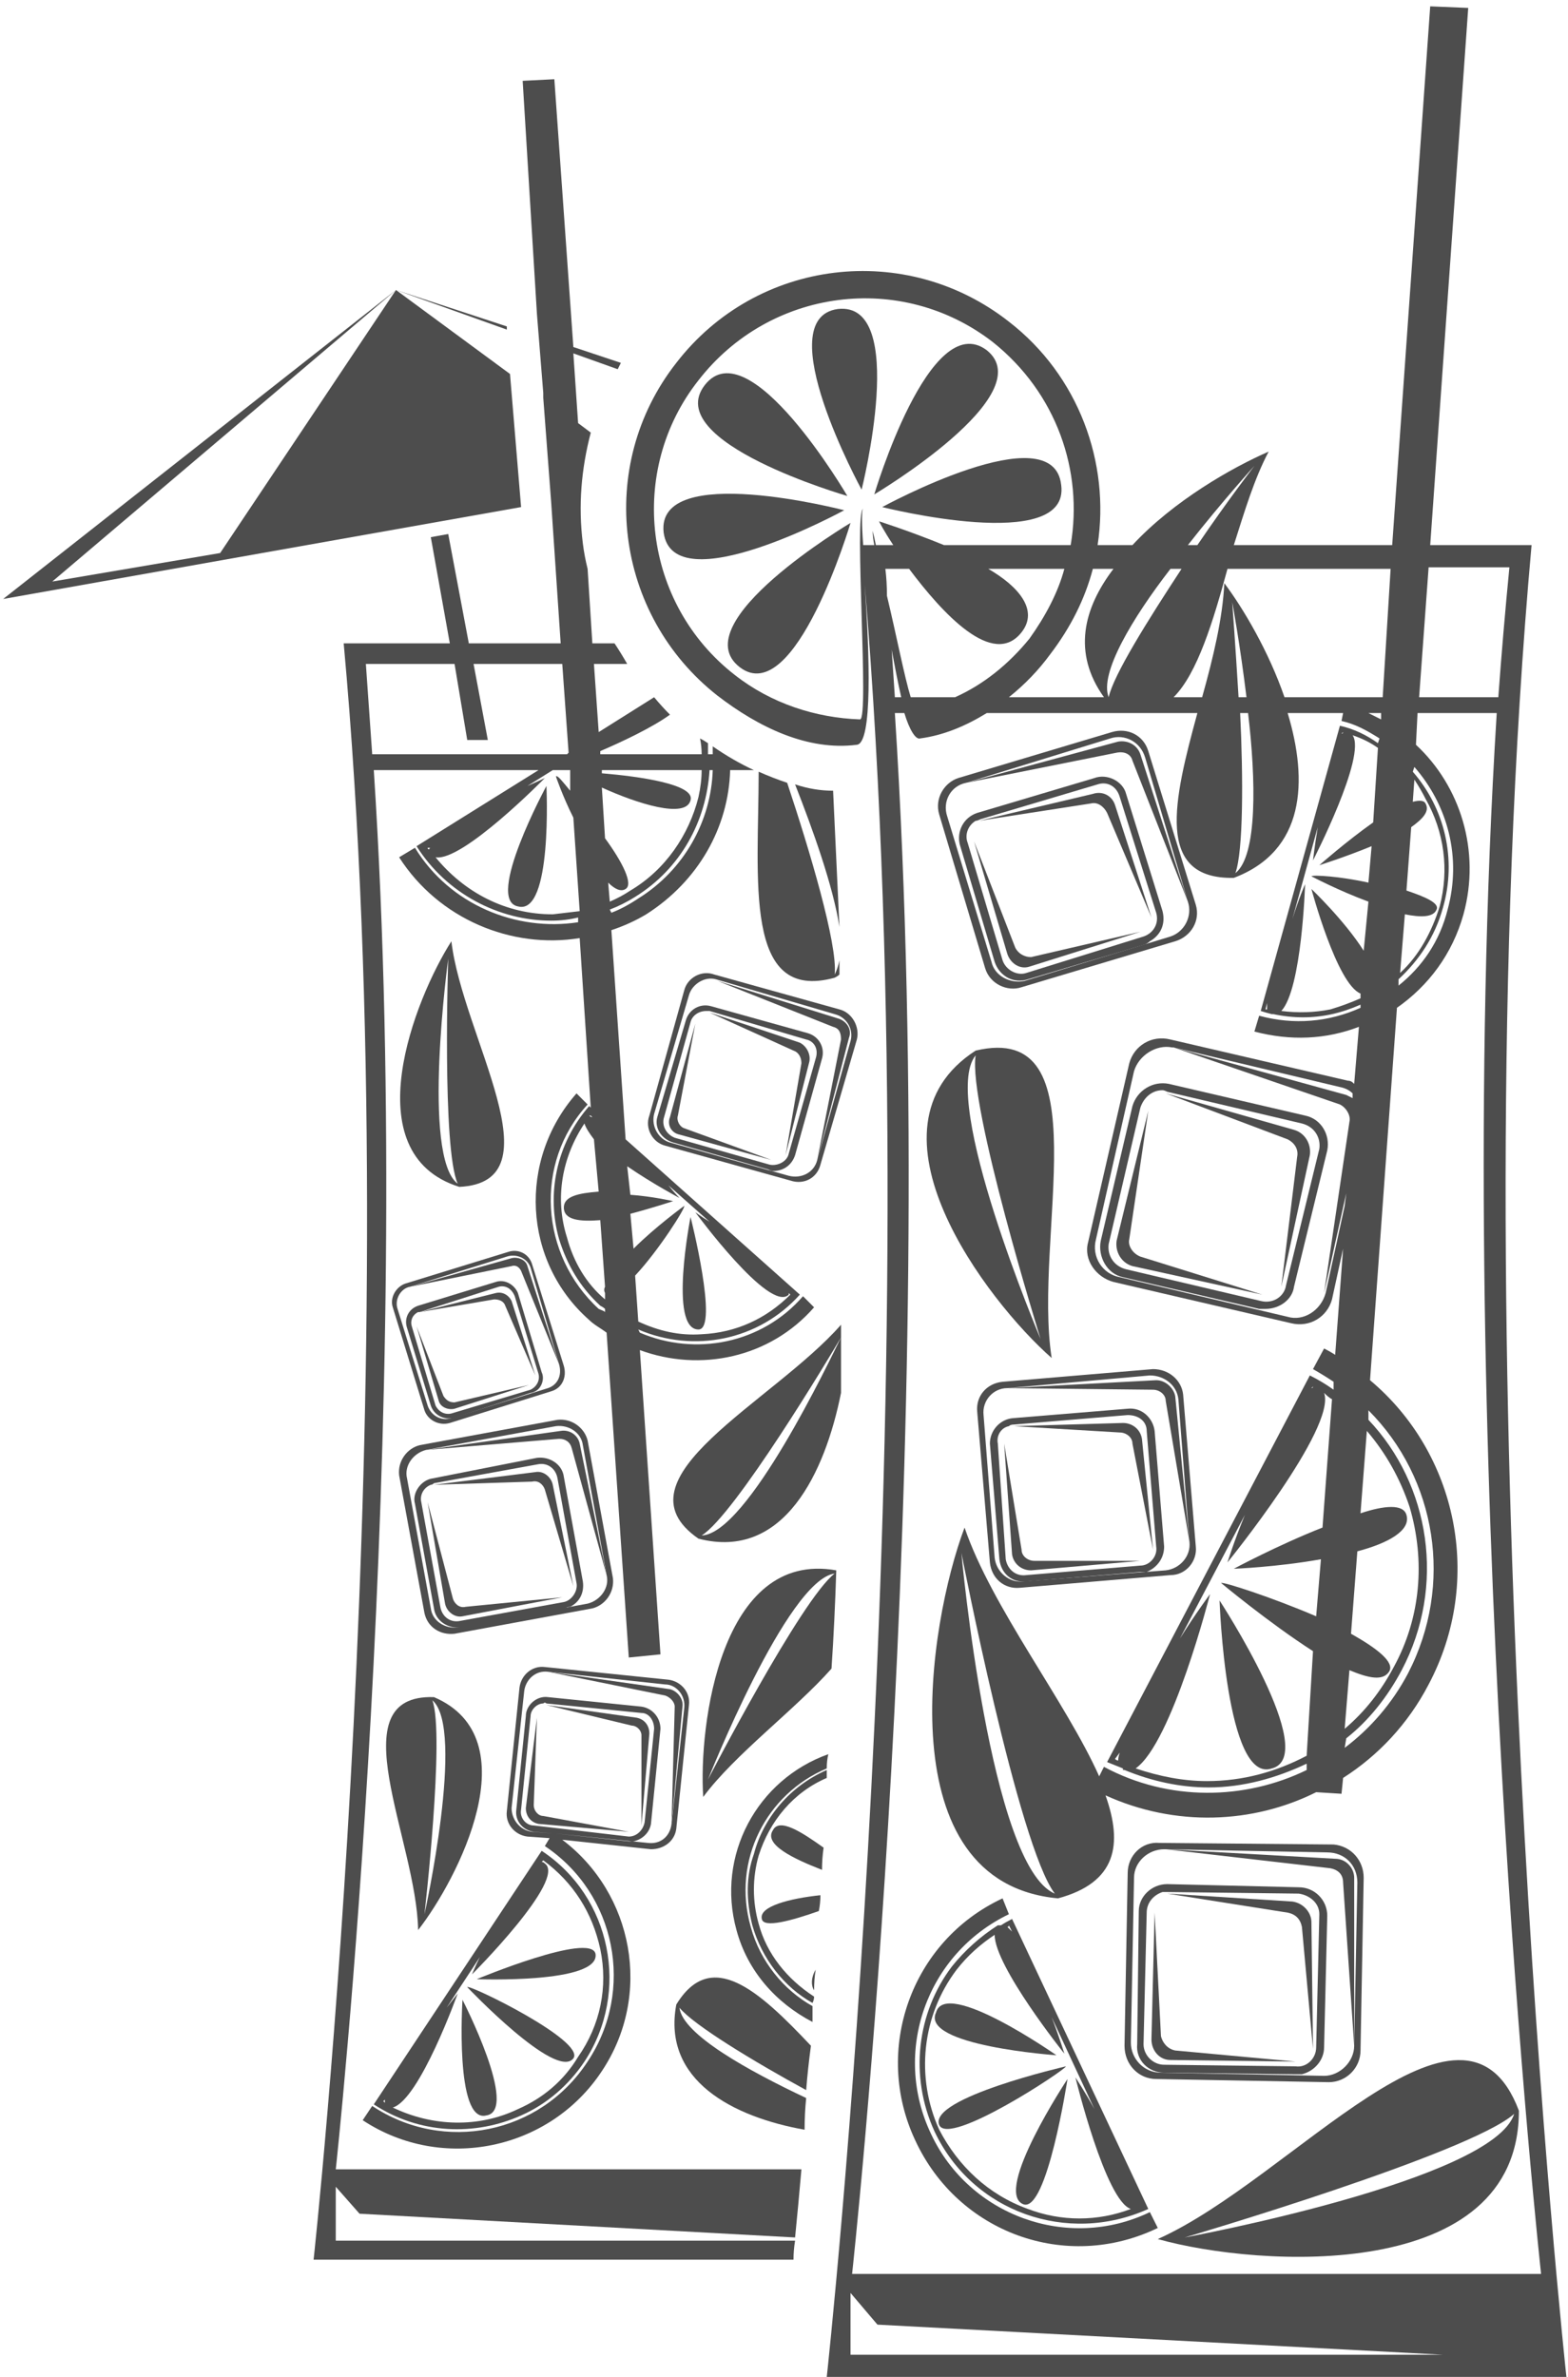 <svg version="1.2" xmlns="http://www.w3.org/2000/svg" viewBox="0 0 99 150" width="99" height="150"><style>.a{fill:#4d4d4d}</style><path class="a" d="m32.7 57.2c2.2 0.6 1.8-7.6 1.8-7.6 0 0-3.9 7.2-1.8 7.6z"/><path class="a" d="m44.1 83.9c1.3 0-0.5-7.1-0.5-7.1 0 0-1.4 7.1 0.5 7.1z"/><path class="a" d="m48.8 115.5c-0.6 0.9 1.3 1.8 3.1 2.5q0-0.7 0.1-1.4c-1.4-1-2.8-1.9-3.2-1.1z"/><path class="a" d="m48.1 121.1c0.1 0.6 1.9 0.1 3.6-0.5q0.1-0.5 0.1-1c-1.9 0.2-3.9 0.7-3.7 1.5z"/><path class="a" d="m51.4 125.6q0-0.7 0.1-1.3c-0.3 0.5-0.3 1-0.1 1.3z"/><path fill-rule="evenodd" class="a" d="m23.6 132.8l10.6-16c4.4 2.9 5.6 8.9 2.7 13.3-1 1.5-2.4 2.7-4 3.4-2.9 1.3-6.4 1.2-9.3-0.7zm1.2 0.2c2.5 1.2 5.4 1.3 7.9 0.1 1.6-0.7 2.9-1.8 3.8-3.3 1.4-2 1.9-4.4 1.4-6.8-0.5-2.3-1.7-4.2-3.6-5.6l-0.1 0.1q0.1 0 0.2 0.1c1.4 1-4.6 7-4.6 7 0 0 0.2-0.5 0.5-1.1l-2.1 3.2c0.4-0.5 0.7-0.9 0.7-0.9 0 0-2.4 6.7-4.1 7.2zm-0.5-0.5l-0.1 0.1q0.1 0.1 0.1 0.1 0-0.1 0-0.2z"/><path class="a" d="m37.6 123.3c-0.3-1.4-7.5 1.6-7.5 1.6 0 0 7.8 0.3 7.5-1.6z"/><path class="a" d="m36.2 129.9c0.8-1.1-6.6-4.7-6.7-4.5 0 0 5.6 5.9 6.7 4.5z"/><path class="a" d="m30.7 133.5c2.1-0.3-1.5-7.3-1.5-7.3 0 0-0.5 7.8 1.5 7.3z"/><path fill-rule="evenodd" class="a" d="m27.4 107.1c6.1 2.6 1.5 11.5-1 14.7-0.1-5.7-5.1-14.9 1-14.7zm-0.6 13.7c0 0 2.6-11.7 0.5-13.5 0.8 2.2-0.5 13.5-0.5 13.5z"/><path fill-rule="evenodd" class="a" d="m28.5 59.4c0.7 6 6.8 15.2 0.5 15.5-6.7-2.1-2.8-11.9-0.5-15.5zm0.4 15.3c-1-2.2-0.6-14.2-0.6-14.2 0 0-1.7 12.5 0.6 14.2z"/><path fill-rule="evenodd" class="a" d="m25.6 81l6.5-2c0.6-0.2 1.3 0.1 1.5 0.8l2 6.4c0.2 0.7-0.1 1.4-0.8 1.6l-6.4 2c-0.7 0.2-1.4-0.2-1.6-0.8l-2-6.5c-0.2-0.6 0.2-1.3 0.8-1.5zm-0.5 1.6l1.9 6.1c0.2 0.6 0.8 1 1.5 0.8l6.1-1.9c0.6-0.2 0.9-0.8 0.7-1.5l-1.8-6.1c-0.2-0.6-0.9-0.9-1.5-0.7l-6.1 1.9c-0.6 0.1-1 0.8-0.8 1.4z"/><path fill-rule="evenodd" class="a" d="m25.7 83.8c-0.2-0.6 0.1-1.2 0.7-1.4l4.9-1.5c0.6-0.2 1.2 0.2 1.4 0.7l1.5 5c0.2 0.4 0 1-0.4 1.2q-0.2 0.1-0.3 0.1l-4.9 1.6c-0.6 0.1-1.2-0.2-1.4-0.8zm0.3-0.1l1.5 5c0.2 0.4 0.6 0.6 1 0.5l5-1.5c0.4-0.2 0.6-0.6 0.5-1l-1.5-4.9c-0.2-0.5-0.6-0.7-1-0.6l-5 1.6q-0.1 0-0.1 0c-0.4 0.2-0.5 0.6-0.4 0.9z"/><path class="a" d="m31.9 82.4l1.9 4.4-1.5-4.7c-0.2-0.4-0.6-0.6-1-0.5l-4.8 1.2 4.7-0.8c0.3 0 0.6 0.1 0.7 0.4z"/><path class="a" d="m32.9 80.2l2.4 5.9-2-6.2c-0.1-0.4-0.6-0.6-1-0.5l-6.4 1.8 6.4-1.3c0.3-0.1 0.5 0.1 0.6 0.3z"/><path class="a" d="m28.7 88.9l4.7-1.5-4.7 1.1c-0.3 0-0.5-0.1-0.7-0.4l-1.7-4.4 1.4 4.7c0.1 0.4 0.6 0.6 1 0.5z"/><path fill-rule="evenodd" class="a" d="m35.2 89.6c0.9-0.1 1.7 0.5 1.9 1.3l1.6 8.7c0.1 0.9-0.5 1.7-1.3 1.9l-8.7 1.6c-0.9 0.1-1.7-0.4-1.9-1.3l-1.6-8.7c-0.1-0.9 0.5-1.7 1.3-1.9zm-0.1 0.4l-8.2 1.5c-0.8 0.2-1.4 1-1.2 1.8l1.5 8.2c0.1 0.8 0.9 1.3 1.7 1.2l8.2-1.5c0.8-0.2 1.4-1 1.2-1.8l-1.5-8.2c-0.1-0.8-0.9-1.3-1.7-1.2z"/><path fill-rule="evenodd" class="a" d="m36.8 99.8c0.1 0.7-0.2 1.3-0.8 1.6q-0.2 0-0.3 0.1l-6.6 1.2c-0.8 0.1-1.6-0.4-1.7-1.2l-1.2-6.6c-0.2-0.7 0.4-1.5 1.1-1.6l6.6-1.3c0.8-0.1 1.6 0.4 1.7 1.2zm-0.4 0.1l-1.2-6.6c-0.1-0.6-0.6-1-1.2-0.9l-6.6 1.2q-0.1 0.1-0.2 0.1c-0.5 0.2-0.7 0.7-0.6 1.1l1.2 6.6c0.1 0.6 0.6 1 1.2 0.9l6.6-1.2c0.5-0.1 0.9-0.7 0.8-1.2z"/><path class="a" d="m33.8 92.9l-6.4 0.8 6.2-0.2c0.4-0.1 0.7 0.2 0.8 0.5l1.8 6.1-1.3-6.4c-0.1-0.5-0.6-0.9-1.1-0.8z"/><path class="a" d="m35.3 90.8c0.4 0 0.7 0.2 0.8 0.6l2.2 8-1.7-8.3c-0.1-0.5-0.6-0.9-1.2-0.8l-8.5 1.2z"/><path class="a" d="m28.6 100.9l-1.6-6.1 1.1 6.4c0.1 0.5 0.6 0.9 1.1 0.8l6.3-1.2-6.1 0.6c-0.4 0.1-0.7-0.2-0.8-0.5z"/><path fill-rule="evenodd" class="a" d="m41.1 116.7l-5.6-0.6c4.5 3.4 5.7 9.8 2.5 14.6-3.3 5-10.1 6.4-15.1 3.1l0.6-0.9c4.5 3 10.6 1.8 13.6-2.8 3-4.5 1.8-10.6-2.7-13.6l0.3-0.5-1.4-0.1c-0.8-0.1-1.4-0.8-1.3-1.6l0.8-7.8c0.1-0.8 0.8-1.4 1.6-1.3l7.8 0.8c0.8 0.1 1.4 0.8 1.3 1.6l-0.8 7.8c-0.1 0.8-0.8 1.3-1.6 1.3zm-0.2-0.4c0.8 0.1 1.4-0.4 1.5-1.2l0.8-7.3c0.1-0.8-0.5-1.5-1.2-1.5l-7.4-0.8c-0.8-0.1-1.4 0.5-1.5 1.2l-0.8 7.4c0 0.7 0.5 1.4 1.3 1.5l1.3 0.1-1.2-0.1c-0.7-0.1-1.2-0.7-1.1-1.4l0.6-5.9c0-0.7 0.7-1.3 1.4-1.2l5.9 0.6c0.7 0.1 1.2 0.7 1.2 1.4l-0.6 6c-0.1 0.6-0.6 1-1.1 1.1q-0.2 0-0.3 0l-4.7-0.5q0 0 0 0zm-1.2-0.4c0.5 0 0.9-0.4 1-0.9l0.6-5.9c0-0.5-0.3-1-0.8-1l-6-0.6q-0.1-0.1-0.2 0c-0.4 0-0.8 0.4-0.8 0.8l-0.6 5.9c-0.1 0.5 0.3 1 0.8 1z"/><path class="a" d="m40.5 109.5v5.7l0.5-5.8c0-0.5-0.3-0.9-0.8-1l-5.7-0.8 5.4 1.3c0.3 0 0.6 0.3 0.6 0.6z"/><path class="a" d="m42.6 107.7l-0.2 7.4 0.7-7.5c0-0.5-0.4-0.9-0.8-1l-7.7-1.1 7.4 1.5c0.3 0.1 0.6 0.4 0.6 0.7z"/><path class="a" d="m34.3 114.6c-0.3 0-0.6-0.3-0.6-0.7l0.2-5.5-0.7 5.7c0 0.5 0.3 0.9 0.8 1l5.7 0.5z"/><path fill-rule="evenodd" class="a" d="m45.1 61.5l7.9 2.2c0.8 0.2 1.3 1.1 1.1 1.9l-2.3 7.9c-0.2 0.8-1 1.3-1.9 1l-7.9-2.2c-0.8-0.2-1.3-1.1-1-1.9l2.2-7.9c0.2-0.8 1.1-1.3 1.9-1zm0.1 0.3c-0.7-0.2-1.5 0.3-1.7 1l-2.2 7.5c-0.2 0.8 0.3 1.6 1 1.8l7.5 2.1c0.8 0.2 1.6-0.2 1.8-1l2.1-7.5c0.2-0.7-0.2-1.5-1-1.7l-7.5-2.2zm0.1 0.1l7.7 2.4c0.5 0.2 0.8 0.7 0.6 1.2l-2 7.7 1.5-7.6c0-0.4-0.1-0.7-0.5-0.8zm0 0z"/><path fill-rule="evenodd" class="a" d="m44.9 63.5l6.1 1.7c0.7 0.2 1.1 0.9 0.9 1.6l-1.7 6.1c-0.2 0.6-0.7 1-1.4 1q-0.1 0-0.3-0.1l-6-1.7c-0.7-0.2-1.2-0.9-1-1.6l1.8-6.1c0.2-0.7 0.9-1.1 1.6-0.9zm-0.3 0.3c-0.5 0-0.9 0.3-1 0.7l-1.7 6.1c-0.1 0.5 0.2 1 0.7 1.2l6 1.7c0.5 0.1 1.1-0.2 1.2-0.7l1.7-6c0.2-0.6-0.1-1.1-0.6-1.2l-6.1-1.8q-0.1 0-0.2 0z"/><path class="a" d="m50.6 67.1l-1 5.8 1.5-5.9c0.1-0.5-0.2-1-0.6-1.2l-5.7-1.9 5.3 2.4c0.3 0.1 0.5 0.4 0.5 0.8z"/><path class="a" d="m42.8 70.4l1.1-5.8-1.6 5.9c-0.2 0.5 0.1 1 0.6 1.1l5.8 1.6-5.5-2c-0.3-0.1-0.5-0.5-0.4-0.8z"/><path class="a" d="m52.6 49.9q-1.2 0-2.4-0.4c1.1 2.8 2.4 6.4 2.8 9q-0.2-4.3-0.4-8.6z"/><path class="a" d="m47.9 48.7c0 6.8-1 14.6 4.8 13q0.2-0.1 0.3-0.2 0-0.5 0-0.9-0.1 0.5-0.3 0.9c0.2-1.9-1.6-7.9-3-12.1q-0.9-0.3-1.8-0.7z"/><path class="a" d="m53.1 84.4q0-0.4 0-0.8c-4.3 4.9-14.5 9.7-9 13.5 5.4 1.4 8-4.2 9-9.2q0-1.7 0-3.5c-0.7 1.4-5.9 12.4-8.8 12.5 2.1-1.3 8.1-11.3 8.8-12.5z"/><path fill-rule="evenodd" class="a" d="m52.8 99.1q-0.1 3.2-0.3 6.2c-2.3 2.6-6.1 5.4-8.1 8.1-0.3-4.5 1.1-15.6 8.4-14.3zm-8.1 13.2c0 0 5.9-11.4 8-13-3 0.4-8 13-8 13z"/><path class="a" d="m47.4 121.6c-1.2-4.2 1-8.4 4.8-10q0-0.5 0.1-0.9c-4.5 1.6-7.1 6.4-5.8 11.1 0.7 2.6 2.5 4.6 4.8 5.8q0-0.5 0-1c-1.8-1-3.3-2.8-3.9-5z"/><path class="a" d="m47.6 117c-0.5 1.4-0.5 2.9-0.1 4.5 0.6 2.1 2 3.9 3.8 4.9q0.1-0.2 0.1-0.4c-1.7-1.1-3-2.7-3.5-4.6-0.4-1.4-0.4-2.9 0-4.3 0.7-2.2 2.2-4 4.3-4.9q0-0.2 0-0.5c-2.3 1-4 3-4.6 5.3z"/><path class="a" d="m42.7 126.5c-0.9 4.8 3.6 7.1 8.1 7.9q0-1 0.1-2c-3.6-1.7-7.8-4-8-5.7 0.9 1.1 4.7 3.4 8 5.2q0.1-1.3 0.3-2.8c-3.3-3.5-6.3-6.2-8.5-2.6z"/><path class="a" d="m53.5 31.3c0 0-6.2-10.6-9-7-2.8 3.6 9 7 9 7z"/><path class="a" d="m52.9 19.5c-4.4 0.6 1.5 11.4 1.5 11.4 0 0 3-11.9-1.5-11.4z"/><path class="a" d="m62.3 22.1c-3.6-2.7-7.1 9.1-7.1 9.1 0 0 10.6-6.3 7.1-9.1z"/><path class="a" d="m67 30.6c-0.5-4.5-11.3 1.4-11.3 1.4 0 0 11.9 3 11.3-1.4z"/><path class="a" d="m46.7 42.1c3.5 2.7 7-9.1 7-9.1 0 0-10.6 6.3-7 9.1z"/><path class="a" d="m41.9 33.6c0.6 4.5 11.4-1.4 11.4-1.4 0 0-11.9-3.1-11.4 1.4z"/><path fill-rule="evenodd" class="a" d="m61.6 66.3c8-1.9 3.6 11.7 4.8 19.4-4.1-3.6-12.4-14.5-4.8-19.4zm4.1 18.2c0 0-4.6-14.8-4.1-17.9-2.3 2.8 4.1 17.9 4.1 17.9z"/><path class="a" d="m80.3 111.6c3.1-0.8-3.3-10.6-3.3-10.6 0 0 0.4 11.6 3.3 10.6z"/><path class="a" d="m58.8 134.7c-2.5-5.2-0.3-11.4 4.9-13.9l-0.4-1c-5.8 2.7-8.2 9.6-5.5 15.3 2.7 5.8 9.5 8.3 15.3 5.5l-0.5-1c-5.2 2.5-11.4 0.2-13.8-4.9z"/><path class="a" d="m64.6 139.1c1.5 0.6 2.8-7.9 2.8-7.9 0 0-4.7 7.1-2.8 7.9z"/><path class="a" d="m59.3 134.1c0.6 1.4 8-3.5 8-3.7 0 0-8.7 2-8 3.7z"/><path class="a" d="m59.1 127c-1 2.1 7.6 2.7 7.6 2.7 0 0-7-4.9-7.6-2.7z"/><path fill-rule="evenodd" class="a" d="m63.2 121.5q0.3-0.2 0.7-0.4l8.6 18.3c-5.1 2.3-11.1 0.2-13.5-4.9-1.6-3.5-1.1-7.5 1.1-10.4 0.8-1 1.8-1.9 2.9-2.6q0.1 0 0.1 0 0 0 0.1 0zm8.8 17.7q0 0 0 0v-0.1q0 0.1 0 0.1zm-4.8-9.6c0 0-4.4-5.5-4.4-7.5-0.9 0.6-1.7 1.3-2.4 2.2-2.2 2.9-2.6 6.8-1.1 10.1 1.2 2.3 3.1 4.1 5.6 5 2.1 0.8 4.4 0.8 6.5 0-1.6-0.5-3.5-8.3-3.5-8.3 0 0 0.6 0.9 1.2 2l-2.7-5.8c0.5 1.3 0.8 2.3 0.8 2.3zm-3.6-8q0.1 0.1 0.3 0.3l-0.2-0.4q0 0.1-0.1 0.1z"/><path fill-rule="evenodd" class="a" d="m95.9 133.2c0 10.9-16.4 9.9-22.8 8.1 8.5-3.8 19.3-17.4 22.8-8.1zm-0.3 0.2c-2.8 2.5-20.8 7.8-20.8 7.8 0 0 19.5-3.6 20.8-7.8z"/><path fill-rule="evenodd" class="a" d="m98.9 150h-46.7c0 0 6.7-61.4 2.4-113.1 0.3 4.4 0.5 10-0.5 10.1-3.1 0.4-6.2-1.1-8.8-3.1-6.5-5.1-7.7-14.5-2.6-21 5.1-6.6 14.5-7.7 21-2.6 4.4 3.4 6.4 8.9 5.6 14.1q1.1 0 2.2 0c2.6-2.8 6.3-4.9 8.6-5.9-0.9 1.7-1.5 3.7-2.2 5.9 3.6 0 7.1 0 10 0l2.4-34 2.4 0.1-2.4 33.9c3.6 0 6.1 0 6.4 0-4.7 52.1 2.2 115.6 2.2 115.6zm-9.3-106h5q0.3-4.1 0.7-8.2c-0.3 0-2.3 0-5.1 0zm-35.8 99.5h43.5c0 0-5.7-52-2.8-98.5h-5l-0.1 2c2.8 2.6 4.1 6.7 3 10.7-0.7 2.5-2.2 4.5-4.2 5.9l-1.7 23.5c5.5 4.6 7.2 12.6 3.7 19.2-1.3 2.5-3.2 4.5-5.4 5.9l-0.1 1-1.6-0.1c-4 2-8.9 2.2-13.3 0.2 1.1 3.1 0.7 5.5-3 6.5-10.8-1-8.2-17.3-5.9-23.4 1.7 5 6.4 11 8.5 15.7l0.3-0.6c4.1 2.2 8.9 2.1 12.8 0.2v-0.4c-1.9 0.9-4 1.5-6.2 1.5-1.8 0-3.6-0.4-5.3-1.1q0 0-0.1 0 0 0 0-0.1-0.5-0.2-1-0.4l12.8-24.4q0.8 0.4 1.5 0.9v-0.5q-0.6-0.4-1.3-0.8l0.7-1.3q0.4 0.2 0.7 0.4l0.5-6.7-0.7 3.2c-0.3 1.1-1.4 1.8-2.6 1.5l-11.2-2.6c-1.1-0.3-1.9-1.4-1.6-2.5l2.6-11.3c0.3-1.1 1.4-1.8 2.6-1.5l11.2 2.6c0.2 0 0.3 0.1 0.4 0.2l0.3-3.6c-2.1 0.8-4.3 0.9-6.6 0.3l0.3-1c2.2 0.6 4.4 0.4 6.4-0.5v-0.2q-0.9 0.4-1.8 0.6-1.8 0.4-3.7 0 0 0 0 0-0.1 0-0.1 0-0.4-0.1-0.7-0.2l5-18c0.9 0.2 1.7 0.6 2.4 1.1l0.1-0.3c-0.8-0.5-1.5-0.9-2.4-1.1l0.1-0.5h-3.5c1.3 4.3 1.1 8.7-3.4 10.4-5 0.1-3.8-4.9-2.3-10.4h-13.3c-1.3 0.8-2.7 1.4-4.2 1.6-0.3 0.1-0.7-0.6-1-1.6h-0.6c3 46.5-2.7 98.5-2.7 98.5zm34.5-81.3c1.5-1.2 2.6-2.8 3.1-4.8 0.9-3.3 0-6.6-2.1-9l-0.1 0.3c2 2.3 2.8 5.5 1.9 8.6-0.5 1.8-1.5 3.3-2.8 4.5zm-10.8-26.3c-0.9 3.3-1.9 6.6-3.4 8.1h1.8c0.7-2.5 1.3-5 1.4-7.2 1.2 1.6 2.8 4.3 3.8 7.2h6.2l0.5-8.1c-2.9 0-6.6 0-10.3 0zm8.9 9.1q0.4 0.2 0.8 0.4v-0.4zm-8.4 10.1c1.4-1.1 1.3-5.9 0.8-10.1h-0.5c0.2 4.1 0.2 8.7-0.3 10.1zm0.2-11.1h0.5c-0.4-3.3-0.9-6-0.9-6 0 0 0.2 2.7 0.4 6zm-3.2-9.6q0.3 0 0.6 0c1.9-2.8 3.6-5 3.6-5 0 0-2 2.2-4.2 5zm-5 9.6c0.3-1.4 2.5-4.9 4.6-8.1q-0.3 0-0.7 0c-2.4 3.1-4.5 6.6-3.9 8.1zm-1-8.1c-0.5 1.9-1.4 3.7-2.7 5.4q-1.1 1.5-2.6 2.7h6c-2-2.8-1.3-5.6 0.6-8.1q-0.7 0-1.3 0zm-13.9-2.4q0.1 0.4 0.2 0.9 0.5 0 1.1 0c-0.6-0.9-0.9-1.5-0.9-1.5 0 0 1.9 0.6 4.1 1.5 2.2 0 5 0 8 0 0.8-4.7-0.9-9.6-4.9-12.8-5.8-4.5-14.1-3.4-18.6 2.4-4.5 5.7-3.5 14.1 2.3 18.6 2.3 1.8 5.1 2.7 7.9 2.8 0.6 0-0.4-13.1 0.2-13.3-0.1 0-0.1 1 0 2.3q0.2 0 0.7 0-0.1-0.5-0.1-0.9zm-0.6-1.4q0 0 0 0 0 0 0 0zm3 11.9h2.8c1.8-0.8 3.4-2.1 4.7-3.7 1-1.4 1.8-2.9 2.2-4.4-1.7 0-3.3 0-4.8 0 1.9 1.1 3.2 2.6 2.1 4-1.8 2.3-5-1.2-7.1-4-0.8 0-1.4 0-1.5 0q0.1 0.8 0.1 1.7c0.6 2.5 1.1 5.1 1.5 6.4zm-1.2-3q0.1 1.5 0.2 3h0.4c-0.2-0.9-0.4-1.9-0.6-3zm32.1 20.4c1.2-1.1 2-2.6 2.5-4.2 0.6-2.3 0.3-4.7-0.9-6.8q-0.3-0.6-0.7-1.2l-0.1 1.4c0.4-0.1 0.7-0.1 0.8 0.1 0.3 0.5-0.2 1-0.9 1.5l-0.3 4c1.2 0.4 2.1 0.8 1.9 1.2-0.2 0.5-1 0.5-2 0.3zm-5.1-6.8c0 0 1.7-1.5 3.4-2.7l0.3-4.7q-0.7-0.5-1.6-0.8c0.9 1.3-2.5 7.9-2.5 7.9 0 0 0.1-0.9 0.3-2.1l-1.6 5.8c0.4-1.3 0.8-2.2 0.8-2.2 0 0-0.2 6.6-1.5 8q1.6 0.2 3.1-0.1 1-0.3 1.9-0.7v-0.3c-1.5-0.6-3.1-6.6-3.1-6.6 0 0 2.1 2 3.3 3.9l0.3-3.1c-1.9-0.7-3.6-1.6-3.6-1.6 0.1-0.1 1.8 0 3.6 0.4l0.2-2.3c-1.7 0.7-3.3 1.2-3.3 1.2zm1.6 55.7c1.6-1.2 3-2.8 4-4.7 2.9-5.6 1.8-12.3-2.5-16.6v0.6c3.9 4.1 4.9 10.5 2.1 15.8-0.9 1.7-2.1 3.2-3.5 4.3zm0.5-41.3q-0.3-0.3-0.8-0.4l-10.5-2.5h-0.1c-1-0.2-2.1 0.5-2.4 1.5l-2.4 10.6c-0.3 1.1 0.4 2.2 1.5 2.4l10.6 2.5c1 0.3 2.1-0.4 2.4-1.5l1.2-5.5 0.1-0.8-1.4 6.3 1.6-10.8c0.1-0.4-0.2-0.9-0.6-1.1l-10.5-3.6 10.9 3q0.2 0.1 0.4 0.2zm-11.3-2.9zm11.6 31.8l-0.4 5.2c1.6 0.9 2.8 1.8 2.4 2.4-0.4 0.6-1.3 0.4-2.5-0.1l-0.3 3.7c1.3-1.1 2.3-2.4 3.1-3.9 1.7-3.1 2-6.7 1-10.1-0.6-1.8-1.5-3.4-2.7-4.8l-0.4 5.2c1.5-0.5 2.7-0.6 2.9 0.1 0.3 1-1.2 1.8-3.1 2.3zm-0.9-51.7q0 0 0 0l-0.1 0.1q0.1 0 0.1-0.1zm-4.8 17.1l-0.1 0.4q0.1 0 0.1 0 0-0.2 0-0.4zm-2.1 35.7c0 0 2.8-1.5 5.6-2.6l0.6-8.1c-0.2-0.1-0.4-0.3-0.5-0.4 0.8 2.2-6.1 10.7-6.1 10.7 0 0 0.4-1.3 1.1-3l-4.1 7.8c1-1.6 1.9-2.8 1.9-2.8 0 0-2.4 9.4-4.7 11 1.5 0.5 3 0.8 4.5 0.8 2.3 0 4.4-0.6 6.3-1.6l0.4-6.6c-2.8-1.8-5.8-4.3-5.8-4.3 0.1-0.1 3.2 0.9 6 2.1l0.3-3.6c-2.8 0.5-5.5 0.6-5.5 0.6zm5-11.5q0 0 0 0l-0.1 0.1q0.1 0 0.1-0.1zm-12.5 23.5q0.1 0.1 0.2 0.1 0-0.2 0.1-0.5zm-9.7-13c0 0 1.8 19.8 5.9 21.5-2.3-3-5.9-21.5-5.9-21.5zm30.4 50.6l-35.7-1.9-1.7-2v3.9z"/><path fill-rule="evenodd" class="a" d="m63.3 87.2l9.5-0.8c1 0 1.8 0.7 1.9 1.6l0.8 9.6c0.1 0.9-0.6 1.8-1.6 1.8l-9.5 0.8c-1 0.1-1.8-0.6-1.9-1.6l-0.8-9.5c-0.1-1 0.6-1.8 1.6-1.9zm0.3 0.4c-0.9 0-1.6 0.8-1.5 1.7l0.7 9c0.1 0.9 0.9 1.6 1.8 1.5l9-0.7c0.9-0.1 1.6-0.9 1.5-1.8l-0.7-9c-0.1-0.9-0.9-1.5-1.8-1.5l-9 0.8 9.4-0.5c0.6 0 1.1 0.5 1.2 1l0.9 9.2-1.5-8.9c0-0.4-0.4-0.7-0.8-0.7l-9.2-0.1z"/><path fill-rule="evenodd" class="a" d="m63.1 98.4l-0.6-7.3c0-0.8 0.6-1.5 1.4-1.6l7.3-0.6c0.9-0.1 1.6 0.6 1.7 1.4l0.6 7.3c0 0.7-0.4 1.3-1.1 1.6q-0.2 0-0.4 0l-7.2 0.6c-0.9 0.1-1.6-0.5-1.7-1.4zm-0.1-7.3l0.5 7.3c0.1 0.6 0.6 1.1 1.3 1l7.2-0.6c0.6 0 1.1-0.6 1-1.2l-0.6-7.3c0-0.6-0.5-1-1.2-1l-7.2 0.6q-0.2 0-0.3 0.1c-0.5 0.1-0.8 0.6-0.7 1.1z"/><path class="a" d="m71.5 91.1l1.3 6.7-0.7-7c-0.1-0.6-0.6-1-1.2-1l-6.9 0.2 6.7 0.4c0.4 0 0.8 0.3 0.8 0.7z"/><path class="a" d="m65.1 99.1l6.9-0.6h-6.7c-0.4 0-0.8-0.3-0.8-0.7l-1.1-6.7 0.5 7c0.1 0.6 0.6 1 1.2 1z"/><path fill-rule="evenodd" class="a" d="m71 129.1l0.2-10.9c0-1.1 0.9-2 2-1.9l11 0.1c1.1 0.1 1.9 1 1.9 2.1l-0.2 10.9c0 1.1-0.9 2-2 2l-10.9-0.2c-1.1 0-2-0.9-2-2.1zm0.4-0.2c0 1 0.8 1.9 1.9 1.9l10.3 0.2c1 0 1.9-0.9 1.9-1.9l0.2-10.3c0-1.1-0.8-1.9-1.9-1.9l-10.2-0.2 10.7 0.6c0.7 0 1.2 0.6 1.2 1.2v10.6l-0.7-10.3c0-0.5-0.3-0.8-0.8-0.9l-10.4-1.2h-0.1c-1 0-1.9 0.8-1.9 1.8z"/><path fill-rule="evenodd" class="a" d="m71.8 129l0.1-8.4c0-0.9 0.8-1.7 1.8-1.7l8.3 0.2c1 0 1.8 0.8 1.8 1.8l-0.2 8.3c0 0.8-0.6 1.5-1.4 1.7q-0.2 0-0.4 0l-8.3-0.1c-1 0-1.8-0.8-1.7-1.8zm0.4 0c0 0.7 0.6 1.3 1.3 1.3l8.3 0.1c0.7 0.1 1.3-0.5 1.3-1.2l0.2-8.4c0-0.7-0.6-1.2-1.3-1.3l-8.3-0.1q-0.2 0-0.3 0c-0.6 0.2-1 0.7-1 1.3z"/><path class="a" d="m82.2 121.6l0.7 7.7-0.1-8c0-0.6-0.5-1.2-1.2-1.3l-7.9-0.5 7.6 1.2c0.5 0.1 0.8 0.4 0.9 0.9z"/><path class="a" d="m73.9 130l7.9 0.1-7.6-0.7c-0.5-0.1-0.8-0.5-0.9-0.9l-0.4-7.8-0.2 8c0 0.7 0.5 1.3 1.2 1.3z"/><path fill-rule="evenodd" class="a" d="m73.8 68.4l8.6 2c1 0.2 1.6 1.2 1.4 2.2l-2.1 8.6c-0.1 0.8-0.9 1.4-1.8 1.4q-0.2 0-0.4 0l-8.6-2c-1-0.2-1.6-1.3-1.4-2.3l2-8.5c0.3-1 1.3-1.6 2.3-1.4zm8.4 2.5l-8.5-2q-0.2-0.1-0.3-0.1c-0.7 0-1.2 0.5-1.4 1.1l-2 8.6c-0.1 0.7 0.3 1.4 1.1 1.6l8.5 2c0.8 0.2 1.5-0.3 1.6-1l2.1-8.6c0.1-0.7-0.3-1.4-1.1-1.6z"/><path class="a" d="m81.3 71.9c0.4 0.2 0.7 0.6 0.6 1.1l-1 8.2 1.8-8.3c0.1-0.7-0.3-1.4-1-1.6l-8.1-2.3z"/><path class="a" d="m71.3 78.2l1.2-8.1-2 8.2c-0.1 0.7 0.3 1.4 1 1.6l8.2 1.8-7.7-2.4c-0.5-0.2-0.8-0.7-0.7-1.1z"/><path fill-rule="evenodd" class="a" d="m59.3 51.4c-0.3-1 0.3-2 1.2-2.3l9.7-2.9c1-0.3 2 0.2 2.3 1.2l3 9.7c0.3 1-0.3 2-1.3 2.3l-9.7 2.9c-0.9 0.3-2-0.2-2.3-1.2zm0.5 0.1l2.8 9.2c0.2 0.9 1.2 1.4 2.1 1.2l9.2-2.8c0.9-0.3 1.4-1.3 1.1-2.2l-2.7-9.1c-0.3-1-1.3-1.5-2.2-1.2l-9.1 2.8 9.6-2.6c0.6-0.1 1.2 0.2 1.4 0.8l3 9.3-3.5-8.9c-0.1-0.4-0.5-0.6-1-0.5l-9.5 1.9c-1 0.2-1.5 1.2-1.2 2.1z"/><path fill-rule="evenodd" class="a" d="m60.6 53.3c-0.2-0.8 0.2-1.7 1.1-2l7.4-2.2c0.8-0.3 1.8 0.2 2 1l2.3 7.4c0.2 0.8-0.1 1.5-0.8 1.9q-0.1 0.1-0.3 0.2l-7.4 2.2c-0.9 0.3-1.8-0.2-2.1-1.1zm0.5-0.1l2.2 7.4c0.2 0.6 0.9 1 1.5 0.8l7.4-2.3c0.6-0.2 1-0.8 0.8-1.5l-2.3-7.3c-0.2-0.7-0.8-1-1.4-0.8l-7.4 2.2q-0.2 0.1-0.3 0.1c-0.5 0.3-0.7 0.9-0.5 1.4z"/><path class="a" d="m69.9 51.3l2.8 6.6-2.3-7.1c-0.2-0.6-0.8-0.9-1.4-0.7l-7.2 1.7 7.1-1.1c0.4-0.1 0.8 0.2 1 0.6z"/><path class="a" d="m65 61l7-2.2-6.9 1.6c-0.4 0-0.8-0.2-1-0.6l-2.6-6.7 2.1 7.1c0.2 0.6 0.8 1 1.4 0.8z"/><path class="a" d="m32 20.6l-7-2.3 7 2.5z"/><path fill-rule="evenodd" class="a" d="m21.2 136.9h29.4q-0.2 2.3-0.4 4.3l-27.5-1.5-1.5-1.7v3.4h29q-0.1 0.6-0.1 1.2h-30.3c0 0 6.1-56 1.9-102 0.4 0 3 0 6.7 0l-1.2-6.7 1.1-0.2 1.3 6.9c1.7 0 3.7 0 5.8 0l-0.6-8.9-0.5-6.6v-0.3l-0.4-5-0.9-14.7 2-0.1 1.2 16.9 3 1q-0.1 0.2-0.2 0.4l-2.8-1 0.3 4.4 0.8 0.6c-0.6 2.3-0.8 4.6-0.5 7q0.1 0.8 0.3 1.6l0.3 4.7q0.7 0 1.4 0 0.4 0.6 0.8 1.3-1.1 0-2.1 0l0.3 4.3 3.5-2.2q0.5 0.6 1 1.1c-1.1 0.8-3 1.7-4.4 2.3v0.2h6.4q0-0.5-0.1-1 0.2 0.1 0.5 0.3 0 0.3 0 0.7h0.3q0-0.3 0-0.5 1.3 0.9 2.6 1.5h-1.5c-0.1 3.6-2 7-5.3 9.1q-1 0.6-2.2 1l0.9 13.2 11 9.8c-2.6 2.9-6.7 3.7-10.2 2.2l0.1 0.2c3.5 1.5 7.7 0.7 10.3-2.3l0.7 0.7c-2.8 3.2-7.2 4.1-11 2.7l1.3 19.2-2 0.2-1.4-20.5c-0.4-0.3-0.8-0.5-1.1-0.8-4.2-3.7-4.5-10.1-0.8-14.3l0.7 0.7c-3.4 3.7-3 9.5 0.7 12.9 0.2 0.1 0.3 0.1 0.4 0.2v-0.2q-0.1-0.1-0.3-0.2c-1.3-1.2-2.1-2.6-2.6-4.2-0.8-2.8-0.2-6 1.9-8.4l0.1 0.1-0.7-10.7c-4.3 0.7-8.9-1.2-11.4-5.1l1-0.6c2.2 3.6 6.4 5.3 10.3 4.7v-0.3q-0.8 0.2-1.7 0.2c-3.3 0-6.6-1.7-8.5-4.7l7.7-4.8h-10.4c2.7 41.4-2.4 88.3-2.4 88.3zm21.7-61.3c0 0-1.7-0.9-3.3-2l0.2 1.8c1.4 0.1 2.7 0.4 2.7 0.4 0 0-1.2 0.4-2.7 0.8l0.2 2.2c1.4-1.4 3.2-2.7 3.2-2.7 0.1 0.1-1.6 2.8-3.1 4.4l0.2 2.9c1.3 0.6 2.6 0.9 4 0.8 2.2-0.1 4.1-1 5.6-2.5l-0.1-0.1q0 0.1 0 0.1c-1.2 1.2-5.9-5.2-5.9-5.2 0 0 0.4 0.3 0.9 0.6l-2.6-2.3c0.4 0.5 0.7 0.8 0.7 0.8zm-2.8-19q-0.8 0.5-1.6 0.8l0.1 0.2q0.8-0.3 1.7-0.9c2.9-1.8 4.6-4.9 4.7-8.1h-0.2c-0.2 3.2-1.8 6.2-4.7 8zm-2.1-8v0.2c2.4 0.2 5.9 0.7 5.6 1.7-0.3 1.2-3.4 0.2-5.6-0.8l0.2 3.2c1.1 1.5 1.8 2.9 1.3 3.2-0.3 0.2-0.7 0-1.1-0.4l0.1 1.2q0.7-0.3 1.3-0.7c2.2-1.3 3.7-3.5 4.3-5.9q0.2-0.9 0.2-1.7zm-1.1 22.3c-1.4 2.1-1.9 4.7-1.1 7.2 0.4 1.5 1.2 2.9 2.4 3.9v-0.4q-0.1-0.2 0-0.4l-0.3-4.2c-1.3 0.1-2.3 0-2.3-0.8 0-0.7 0.9-0.9 2.2-1l-0.3-3.3c-0.3-0.4-0.5-0.7-0.6-1zm0.5-0.4l-0.1-0.1q0 0-0.1 0 0.1 0.1 0.2 0.1zm-10.2-17h-0.2q0 0.1 0.1 0.1 0-0.1 0.1-0.1zm8.8-4.9h-1.1l-1.6 1c0.7-0.3 1.1-0.5 1.1-0.5 0 0-5.2 5.3-6.9 5 1.8 2.2 4.4 3.6 7.4 3.6q0.8-0.1 1.7-0.2l-0.4-5.9c-0.7-1.4-1.1-2.6-1.1-2.6 0.1-0.1 0.4 0.3 0.9 0.9v-1.2q-0.1 0-0.1 0 0 0 0.1 0zm-12.5-1h12.3l0.1-0.1-0.4-5.6c-2 0-3.9 0-5.6 0l0.9 4.8h-1.3l-0.8-4.8c-3.1 0-5.3 0-5.6 0q0.2 2.8 0.4 5.7z"/><path class="a" d="m32.2 23.6l-7.2-5.3-11.1 16.6-10.6 1.8 21.7-18.4-24.8 19.5 32.7-5.8z"/></svg>
